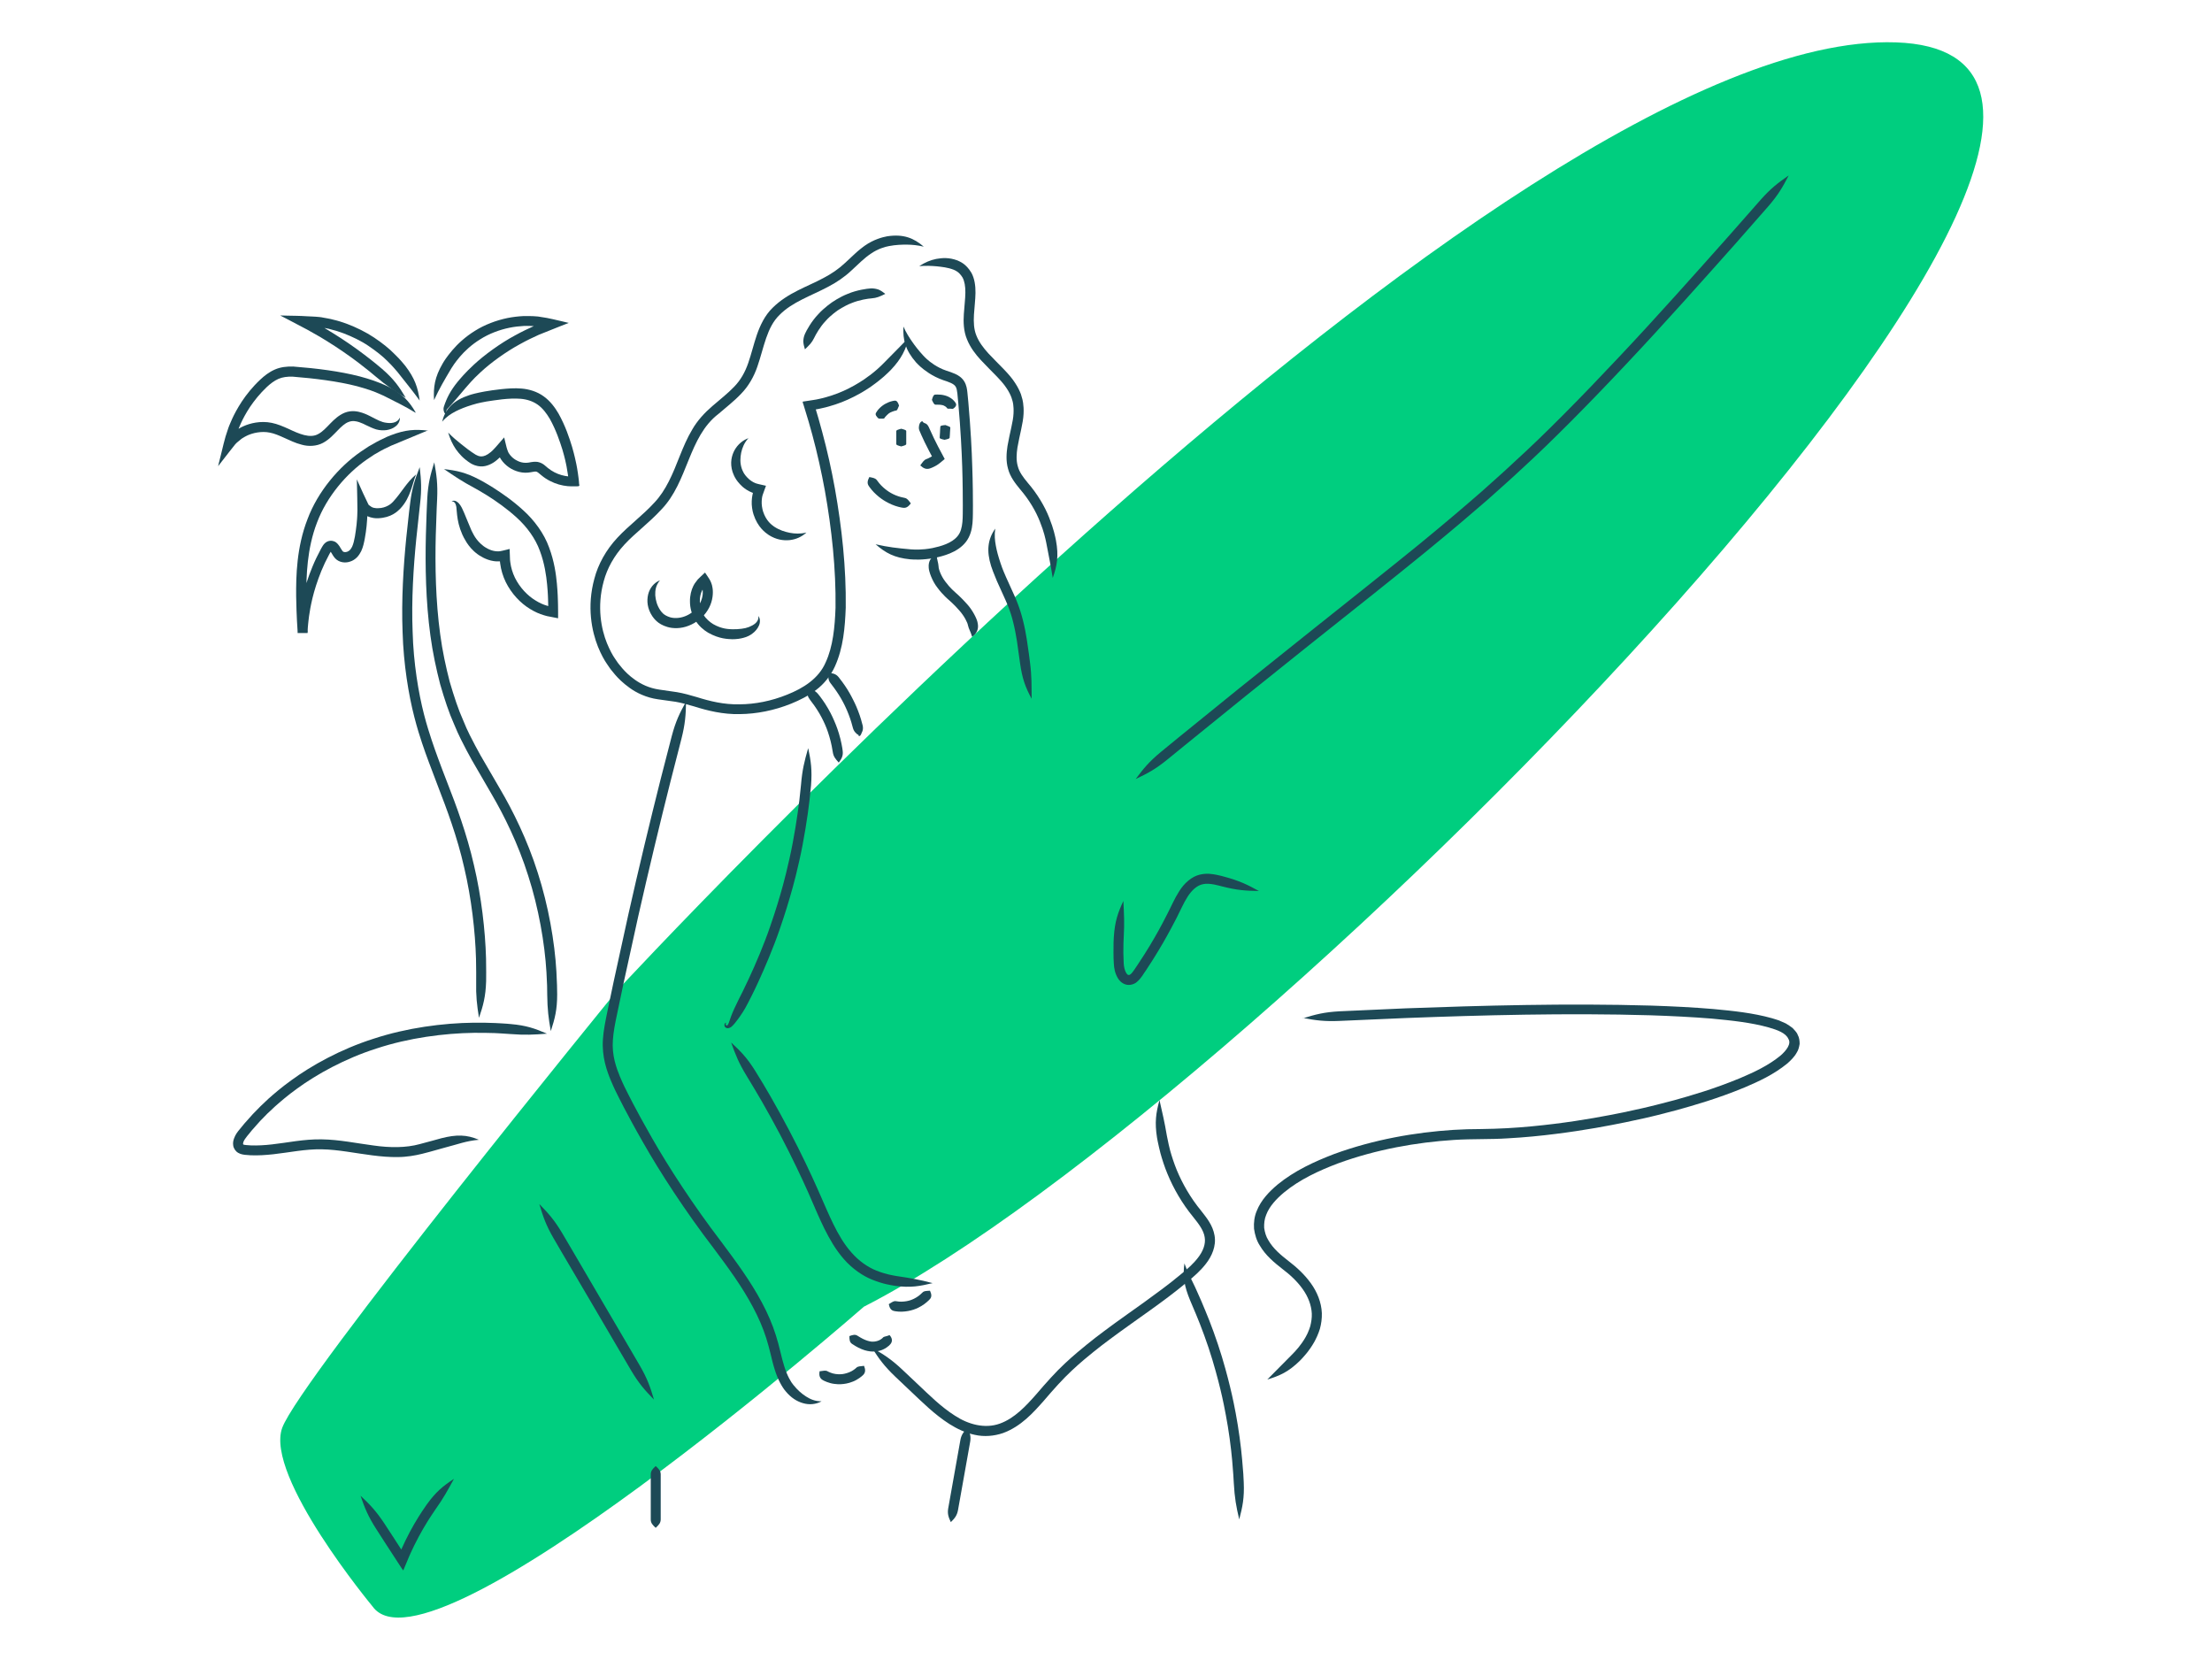 <?xml version="1.0" encoding="UTF-8"?>
<svg xmlns="http://www.w3.org/2000/svg" id="Layer_1" viewBox="0 0 260 195.08">
  <path d="m43.8,188.82s-12.7-15.29-10.63-21c2.07-5.7,39.32-51.34,39.32-51.34,0,0,104.48-113.06,150.36-111.5,45.88,1.56-74.19,124.51-121.31,148.6,0,0-51.01,44.63-57.74,35.24Z" style="fill:#00ce7f; stroke-width:0px;"></path>
  <path d="m136.28,129.33c-.41,1.49-.57,2.58-.28,4.4.05.25.11.62.22,1.07.06.23.12.47.18.74.19.69.48,1.61.83,2.44.7,1.7,1.72,3.48,3.03,5.07.62.77,1.22,1.55,1.34,2.36.14.81-.2,1.65-.77,2.39-.56.74-1.29,1.37-2.04,1.98-.74.62-1.49,1.2-2.21,1.74-1.45,1.09-2.82,2.06-3.98,2.88-2.33,1.65-3.8,2.79-3.8,2.79,0,0-.37.29-1.01.8-.64.52-1.56,1.27-2.62,2.26-1.06.98-2.22,2.28-3.39,3.65-1.18,1.34-2.53,2.8-4.26,3.42-1.74.63-3.7.11-5.29-.94-1.61-1.02-3.02-2.43-4.27-3.61-.86-.82-1.57-1.48-1.93-1.82-1.31-1.23-2.19-1.78-3.54-2.54.83,1.3,1.44,2.15,2.74,3.39.35.34,1.06,1.01,1.92,1.82,1.24,1.16,2.69,2.63,4.45,3.75.89.56,1.88,1.04,2.98,1.27,1.09.25,2.27.15,3.32-.21,2.12-.78,3.55-2.4,4.76-3.76,1.2-1.41,2.28-2.61,3.31-3.57,1.02-.96,1.92-1.69,2.55-2.2.64-.5.99-.78.99-.78,0,0,1.44-1.11,3.77-2.76,1.16-.83,2.54-1.79,4.01-2.9.73-.56,1.49-1.14,2.25-1.78.75-.62,1.56-1.3,2.23-2.18.66-.85,1.21-2.04.99-3.29-.21-1.24-.97-2.12-1.58-2.91-1.25-1.52-2.19-3.17-2.86-4.78-.32-.78-.6-1.65-.78-2.3-.06-.25-.12-.48-.17-.7-.1-.43-.16-.78-.21-1.01-.29-1.72-.53-2.69-.87-4.2Z" style="fill:#1d4956; stroke-width:0px;"></path>
  <path d="m108.07,31.28c.77-.07,1.39-.03,2.03.02.62.07,1.3.13,1.99.4.22.1.63.24,1.05.92.23.42.34,1.04.33,1.78-.01.75-.12,1.59-.18,2.52-.06.91-.04,1.98.37,2.96.39.97,1.01,1.77,1.63,2.44,1.25,1.34,2.44,2.39,3.02,3.3.31.45.48.84.58,1.11.08.28.13.43.13.43,0,0,.16.51.11,1.43-.03.93-.43,2.22-.71,3.84-.12.81-.2,1.74.07,2.68.25.96.87,1.73,1.4,2.38,1.08,1.25,1.86,2.59,2.34,3.81.49,1.22.65,2.03.74,2.45.32,1.69.53,2.65.77,4.18.51-1.45.72-2.57.38-4.41-.09-.45-.26-1.33-.79-2.66-.51-1.31-1.4-2.82-2.53-4.12-.53-.64-1-1.26-1.17-1.95-.2-.69-.15-1.45-.04-2.18.25-1.46.67-2.86.72-3.95.06-1.09-.15-1.78-.15-1.78,0,0-.06-.2-.16-.55-.13-.34-.35-.83-.71-1.36-.69-1.08-1.96-2.19-3.12-3.44-.57-.63-1.1-1.32-1.4-2.08-.31-.75-.34-1.59-.29-2.46.05-.86.17-1.73.18-2.57.01-.84-.11-1.69-.48-2.36-.66-1.09-1.34-1.3-1.64-1.45-1-.37-1.78-.3-2.48-.18-.7.14-1.33.41-1.98.83Z" style="fill:#1d4956; stroke-width:0px;"></path>
  <path d="m116.98,62.13c-.89,1.27-1.04,2.63-.48,4.41.1.3.27.8.68,1.76.24.54.65,1.44,1,2.21.34.76.55,1.39.55,1.39,0,0,.19.53.36,1.23.18.7.34,1.57.44,2.2.19,1.35.31,2.19.37,2.63.25,1.78.62,2.81,1.36,4.17-.02-1.55.03-2.55-.2-4.32-.06-.44-.15-1.28-.37-2.66-.1-.65-.27-1.56-.47-2.31-.19-.75-.39-1.32-.39-1.32,0,0-.23-.7-.58-1.48-.35-.77-.76-1.68-1-2.21-.41-.93-.56-1.37-.65-1.65-.27-.81-.44-1.44-.55-2.05-.11-.61-.18-1.22-.07-1.99Z" style="fill:#1d4956; stroke-width:0px;"></path>
  <path d="m94.98,87.98c-.43,1.49-.68,2.48-.83,4.26-.03.3-.08.79-.19,1.8-.2,1.69-.63,4.52-1.17,6.9-.52,2.38-1.1,4.31-1.1,4.31,0,0-.46,1.62-1.17,3.65-.69,2.04-1.72,4.45-2.51,6.14-.57,1.24-.96,1.98-1.16,2.38-.39.8-.7,1.43-.93,2.06-.12.3-.21.67-.32.88-.04.11-.15.18-.19.18-.07,0-.23-.27-.01-.31-.1-.07-.23.05-.24.16-.02.11-.01.23.08.34.26.23.55.08.72-.04.34-.29.49-.54.71-.81.4-.54.81-1.13,1.22-1.94.2-.4.61-1.16,1.19-2.42.8-1.72,1.84-4.18,2.55-6.25.72-2.07,1.19-3.72,1.19-3.72,0,0,.6-1.96,1.13-4.38.55-2.42.99-5.3,1.19-7.02.11-1.03.16-1.53.19-1.84.14-1.81-.01-2.85-.33-4.36Z" style="fill:#1d4956; stroke-width:0px;"></path>
  <path d="m80.63,82.48c-.75,1.35-1.21,2.29-1.67,4.03-.24.93-.72,2.8-1.31,5.08-1.21,4.8-2.58,10.48-3.8,15.92-.6,2.73-1.18,5.39-1.72,7.86-.26,1.23-.51,2.42-.74,3.53-.23,1.11-.45,2.19-.52,3.23-.15,2.12.49,3.79.92,4.84.45,1.07.75,1.63.75,1.63,0,0,1.11,2.3,3.08,5.73,1.95,3.43,4.87,7.95,8.27,12.39,1.67,2.23,3.35,4.51,4.62,6.92.64,1.2,1.17,2.42,1.56,3.65.2.61.35,1.23.51,1.86.08.32.16.63.23.94l.13.47.12.4c.36,1.19.91,2.13,1.28,2.55.63.77,1.34,1.21,2.06,1.41.71.21,1.49.15,2.17-.22-.78,0-1.33-.25-1.83-.57-.5-.32-.98-.73-1.48-1.35-.28-.32-.73-1.08-1.07-2.17-.33-1-.57-2.37-.99-3.66-.41-1.31-.97-2.6-1.64-3.85-1.33-2.51-3.05-4.83-4.72-7.07-3.38-4.42-6.26-8.87-8.2-12.27-1.95-3.39-3.05-5.66-3.05-5.66,0,0-.3-.56-.72-1.56-.41-1.01-.97-2.47-.83-4.32.06-.93.26-1.95.5-3.07.23-1.11.48-2.3.74-3.53.54-2.46,1.12-5.12,1.72-7.84,1.23-5.44,2.59-11.1,3.8-15.89.58-2.27,1.06-4.14,1.3-5.07.44-1.74.51-2.78.54-4.32Z" style="fill:#1d4956; stroke-width:0px;"></path>
  <path d="m99.84,157.03c0,.46.03.73.31.92.15.1.61.41,1.11.61.5.22,1.02.27,1.02.27,0,0,.55.08,1.12-.08.58-.14,1.13-.58,1.26-.77.28-.33.21-.73-.1-1.06-.43.18-.65.14-.78.29-.06.08-.34.32-.7.41-.35.1-.67.06-.67.06,0,0-.34-.04-.72-.2-.38-.15-.78-.42-.92-.5-.26-.16-.52-.1-.95.06Z" style="fill:#1d4956; stroke-width:0px;"></path>
  <path d="m96.33,161.17c-.07.46,0,.79.34,1.01.18.12.79.4,1.38.47.59.09,1.12.01,1.12.01,0,0,.53-.05,1.08-.28.55-.21,1.07-.63,1.22-.79.28-.29.26-.64.09-1.06-.47.06-.71.04-.9.22-.1.1-.45.39-.85.54-.39.16-.78.21-.78.21,0,0-.39.05-.81-.01-.42-.05-.83-.25-.95-.32-.24-.13-.46-.06-.93,0Z" style="fill:#1d4956; stroke-width:0px;"></path>
  <path d="m104.47,153.29c.09.44.25.71.6.79.19.05.78.13,1.3.06.53-.05.99-.21.99-.21,0,0,.46-.14.92-.42.46-.26.89-.67,1.02-.82.24-.27.2-.58.01-.99-.46.03-.69.02-.87.2-.1.1-.4.4-.75.6-.34.21-.69.32-.69.32,0,0-.35.12-.74.15-.39.05-.82-.01-.96-.04-.26-.04-.44.11-.83.35Z" style="fill:#1d4956; stroke-width:0px;"></path>
  <path d="m85.94,122.53c.52,1.46.9,2.42,1.83,3.94.16.26.41.68.94,1.56,1.05,1.74,2.72,4.73,4.02,7.34,1.31,2.61,2.28,4.81,2.28,4.81,0,0,.2.46.53,1.22.33.76.78,1.83,1.36,3.01.59,1.18,1.32,2.48,2.3,3.59.97,1.11,2.2,1.96,3.31,2.4,1.36.55,2.26.65,2.71.73,1.85.25,2.9.03,4.4-.32-1.5-.4-2.51-.58-4.22-.83-.42-.08-1.24-.18-2.43-.66-.97-.39-2.02-1.11-2.88-2.1-.88-.98-1.57-2.19-2.13-3.33-.56-1.14-1-2.2-1.34-2.96-.34-.76-.54-1.23-.54-1.23,0,0-.98-2.23-2.3-4.86-1.32-2.64-3-5.66-4.06-7.42-.54-.88-.8-1.31-.96-1.57-.96-1.53-1.69-2.28-2.83-3.33Z" style="fill:#1d4956; stroke-width:0px;"></path>
  <path d="m210.23,20.63c-1.27.88-2.1,1.52-3.29,2.86-.7.8-2.11,2.4-3.83,4.35-3.83,4.3-8.34,9.38-12.79,14.1-4.44,4.73-8.79,9.14-12.17,12.21-1.66,1.57-3.09,2.79-4.05,3.67-.99.85-1.55,1.34-1.55,1.34,0,0-2.22,1.93-5.76,4.83-3.55,2.89-8.41,6.74-13.49,10.79-2.54,2.03-5.13,4.11-7.66,6.13-2.49,2.02-4.91,3.98-7.13,5.78-.92.75-1.67,1.37-2.05,1.68-1.39,1.15-2.05,1.95-2.97,3.19,1.4-.66,2.32-1.15,3.71-2.28.38-.31,1.13-.92,2.05-1.67,2.22-1.8,4.63-3.76,7.12-5.77,2.52-2.02,5.11-4.1,7.65-6.13,5.09-4.04,9.95-7.9,13.5-10.8,3.55-2.9,5.79-4.85,5.79-4.85,0,0,.56-.48,1.56-1.34.97-.89,2.41-2.12,4.08-3.69,3.39-3.1,7.77-7.52,12.23-12.27,4.47-4.74,8.98-9.82,12.81-14.12,1.72-1.96,3.13-3.56,3.83-4.36,1.18-1.36,1.7-2.26,2.41-3.63Z" style="fill:#1d4956; stroke-width:0px;"></path>
  <path d="m132.05,105.87c-.65,1.4-1.01,2.42-1.13,4.25-.02.31-.05.82-.04,1.87,0,.37.01.8.04,1.27.03.52.12,1.11.47,1.7.17.29.48.63.96.76.46.12.96-.04,1.26-.29.6-.52.78-.98,1.1-1.4,1.16-1.74,2.01-3.24,2.01-3.24,0,0,.73-1.25,1.57-2.89.43-.83.82-1.76,1.31-2.52.49-.77,1.11-1.3,1.71-1.44.52-.13,1.01-.05,1.41.02.4.08.71.17.92.22,1.74.45,2.78.52,4.33.54-1.36-.75-2.29-1.2-4.03-1.67-.21-.06-.53-.15-.99-.24-.46-.08-1.1-.21-1.93-.01-.97.22-1.86,1.05-2.41,1.94-.58.9-.96,1.84-1.38,2.63-.81,1.62-1.53,2.84-1.53,2.84,0,0-.83,1.47-1.98,3.18-.28.41-.6.94-.84,1.12-.12.09-.19.09-.26.08-.05-.01-.15-.08-.24-.23-.19-.31-.28-.75-.3-1.14-.02-.45-.03-.87-.04-1.22,0-1.01.02-1.49.04-1.79.1-1.76.04-2.77-.04-4.31Z" style="fill:#1d4956; stroke-width:0px;"></path>
  <path d="m63.4,141.54c.44,1.48.78,2.47,1.68,4.02.15.26.4.69.92,1.58,1.06,1.8,3.57,6.07,3.57,6.07,0,0,2.1,3.58,3.26,5.56.7,1.18,1.13,1.92,1.35,2.3.92,1.55,1.61,2.32,2.69,3.43-.44-1.48-.78-2.47-1.68-4.02-.22-.38-.65-1.12-1.35-2.31-1.16-1.98-3.26-5.56-3.26-5.56,0,0-2.5-4.27-3.56-6.08-.52-.89-.77-1.31-.93-1.58-.92-1.55-1.61-2.32-2.69-3.43Z" style="fill:#1d4956; stroke-width:0px;"></path>
  <path d="m42.37,175.78c.5,1.46.89,2.43,1.86,3.94.17.26.43.67.99,1.54.38.58,1.02,1.57,1.56,2.4.22.32.44.7.62.92.14-.32.26-.62.36-.86.21-.5.34-.81.34-.81,0,0,.08-.19.22-.49.1-.2.23-.49.38-.8.31-.63.71-1.38,1.02-1.91.68-1.17,1.16-1.85,1.4-2.21,1.02-1.44,1.5-2.33,2.24-3.69-1.29.85-2.13,1.53-3.2,3.02-.26.37-.76,1.08-1.47,2.29-.32.55-.74,1.33-1.05,1.98-.15.33-.29.62-.39.84-.12.28-.06.15-.08.18h0c-.34-.52-.73-1.14-.97-1.5-.56-.86-.83-1.28-1-1.53-.99-1.5-1.71-2.25-2.84-3.31Z" style="fill:#1d4956; stroke-width:0px;"></path>
  <path d="m139.22,148.48c-.22,1.54-.02,2.69.67,4.36.12.28.31.73.71,1.68.53,1.26,1.35,3.43,1.91,5.32.57,1.89.94,3.47.94,3.47,0,0,.33,1.32.64,3.03.33,1.71.61,3.81.74,5.31.12,1.36.17,2.2.19,2.64.1,1.78.28,2.78.64,4.29.39-1.49.61-2.53.53-4.35-.01-.45-.06-1.31-.19-2.69-.13-1.53-.42-3.68-.75-5.42-.32-1.74-.66-3.09-.66-3.09,0,0-.38-1.62-.96-3.54-.58-1.93-1.4-4.14-1.95-5.43-.39-.97-.6-1.41-.72-1.69-.69-1.64-1.22-2.44-1.75-3.9Z" style="fill:#1d4956; stroke-width:0px;"></path>
  <path d="m113.73,167.83c-.46.45-.72.77-.84,1.39-.12.68-.72,4.04-.72,4.04,0,0-.6,3.37-.72,4.04-.1.62.03,1.01.31,1.6.46-.45.72-.77.84-1.39.12-.68.72-4.04.72-4.04,0,0,.6-3.37.72-4.04.1-.62-.03-1.01-.31-1.6Z" style="fill:#1d4956; stroke-width:0px;"></path>
  <path d="m77.07,172.31c-.37.34-.58.57-.58.98v5.3c0,.41.21.64.58.98.37-.34.58-.57.59-.98v-5.3c0-.41-.21-.64-.59-.98Z" style="fill:#1d4956; stroke-width:0px;"></path>
  <path d="m106.19,38.38c-.08,1.53.21,2.75,1.48,4.21.23.23.58.65,1.51,1.26.46.3,1.03.6,1.69.83.63.21,1.26.41,1.46.77.22.32.22,1.21.31,1.94.06.75.12,1.5.18,2.22.21,2.88.28,5.26.28,5.26,0,0,.07,1.99.07,4.54-.02,1.27.09,2.73-.59,3.57-.68.87-2,1.23-3,1.44-1.27.24-2.09.17-2.5.15-1.69-.15-2.65-.26-4.16-.6,1.16,1.01,2.19,1.59,4.08,1.77.46.03,1.38.1,2.81-.16.58-.12,1.2-.27,1.85-.54.64-.27,1.34-.67,1.86-1.33.53-.67.73-1.51.79-2.24.06-.74.04-1.41.05-2.05,0-2.57-.08-4.58-.08-4.58,0,0-.06-2.4-.28-5.31-.06-.73-.12-1.48-.18-2.24-.04-.38-.07-.76-.11-1.14-.04-.38-.09-.86-.37-1.32-.28-.46-.71-.73-1.08-.89-.37-.17-.71-.27-1.01-.37-.57-.19-1.05-.45-1.44-.7-.79-.52-1.09-.88-1.29-1.08-.56-.61-.96-1.13-1.32-1.65-.36-.52-.7-1.05-1.01-1.76Z" style="fill:#1d4956; stroke-width:0px;"></path>
  <path d="m110.09,65.18c-.6.23-.99.73-.93,1.51,0,.44.4,1.6,1.04,2.4.61.83,1.31,1.41,1.31,1.41,0,0,.65.55,1.23,1.23.61.67,1,1.49,1.03,1.75.11.49.31.72.49,1.36.53-.36.82-.9.65-1.64-.06-.43-.59-1.51-1.28-2.24-.67-.76-1.34-1.33-1.34-1.33,0,0-.63-.53-1.15-1.24-.55-.7-.83-1.55-.82-1.81-.03-.48-.19-.74-.23-1.4Z" style="fill:#1d4956; stroke-width:0px;"></path>
  <path d="m88.02,51.48c-.73.26-1.3.76-1.67,1.41-.36.65-.57,1.53-.25,2.56.13.32.29.95,1.18,1.76.24.21.65.5,1.07.66l.15.06s0,0,0,0h0s0,0,0,0c0,.03-.01.04-.01.04,0,0-.11.4-.13.92-.03.52.07,1.14.21,1.57.49,1.51,1.39,2.15,1.79,2.42.88.56,1.72.67,2.45.6.73-.08,1.41-.37,1.98-.89-.75.18-1.37.14-1.96.03-.59-.12-1.19-.3-1.83-.72-.29-.21-.94-.65-1.31-1.79-.1-.32-.18-.8-.16-1.18.01-.39.09-.68.09-.68,0,0,.01-.04.06-.18.05-.14.13-.38.3-.83,0-.02.02-.05.03-.08.01-.04.05-.08-.03-.08-.1-.02-.22-.05-.36-.08-.14-.03-.3-.07-.48-.11-.08-.02-.18-.04-.25-.07l-.11-.04c-.29-.11-.58-.32-.75-.47-.64-.58-.75-1.02-.84-1.23-.23-.69-.18-1.3-.07-1.88.13-.58.35-1.15.87-1.73Z" style="fill:#1d4956; stroke-width:0px;"></path>
  <path d="m77.59,68.2c-.73.28-1.23.93-1.41,1.68-.17.74-.11,1.63.49,2.54.1.15.25.35.51.59.26.24.68.51,1.27.68.66.2,1.61.21,2.5-.15.89-.34,1.73-1,2.23-1.82.52-.82.65-1.72.6-2.38-.01-.09-.02-.17-.03-.25-.03-.12-.05-.23-.07-.34-.07-.2-.12-.37-.19-.49-.12-.25-.21-.34-.21-.35,0,0-.01-.02-.11-.17-.05-.08-.13-.18-.23-.34-.03-.02-.05-.12-.09-.09-.04.04-.09.08-.14.13-.1.09-.2.19-.33.31-.06.06-.18.18-.36.35-.08.11-.17.23-.28.37-.12.14-.2.33-.25.41-.23.46-.41,1.13-.39,1.85,0,.72.21,1.5.62,2.16.41.68.98,1.15,1.51,1.47,1.37.77,2.37.74,2.84.77.5,0,.94-.06,1.33-.17.4-.1.79-.29,1.08-.53.3-.23.56-.53.72-.89.17-.36.17-.82-.05-1.14.03.4-.15.68-.36.86-.22.19-.48.32-.75.43-.28.11-.54.17-.87.21-.33.04-.69.07-1.1.06-.38-.02-1.21-.01-2.25-.61-.39-.24-.83-.61-1.11-1.07-.29-.46-.45-1.05-.45-1.57-.02-.53.11-1,.27-1.31.05-.1.05-.11.05-.1h0s0,0,0,0h0s0,0,0,0h0s0,.09.02.13c.04.42-.06,1.08-.43,1.66-.36.59-.99,1.09-1.65,1.34-.66.26-1.33.25-1.76.12-.79-.25-.99-.62-1.14-.81-.41-.6-.55-1.2-.6-1.77-.02-.57.05-1.17.56-1.77Z" style="fill:#1d4956; stroke-width:0px;"></path>
  <path d="m94.63,41.04c.51-.49.8-.76,1.08-1.35.15-.32.66-1.26,1.34-1.97.32-.37.68-.67.95-.89.28-.21.45-.34.45-.34,0,0,.19-.12.48-.3.3-.17.71-.4,1.17-.57.91-.38,1.97-.53,2.32-.55.65-.05,1-.22,1.64-.53-.26-.21-.51-.38-.78-.5-.27-.09-.57-.16-.95-.14-.41.02-1.63.19-2.67.63-.52.2-.99.46-1.33.66-.33.21-.55.35-.55.35,0,0-.2.15-.52.39-.3.25-.72.59-1.09,1.01-.78.81-1.38,1.9-1.54,2.27-.16.34-.2.65-.21.93.02.3.09.59.19.91Z" style="fill:#1d4956; stroke-width:0px;"></path>
  <path d="m105.67,47.66c-.12-.38-.26-.58-.48-.57-.12,0-.46.07-.75.19-.29.12-.53.27-.53.27,0,0-.24.15-.47.37-.23.21-.43.5-.48.61-.1.19.02.41.32.67.4,0,.61.04.68-.06.04-.14.57-.62.59-.6-.01-.03.64-.3.79-.29.13-.02.18-.22.34-.59Z" style="fill:#1d4956; stroke-width:0px;"></path>
  <path d="m109.54,47c.16.36.27.56.42.56.08,0,.33,0,.52.01.2.02.35.06.35.06,0,0,.14.04.27.13.14.09.22.21.25.24.05.07.24,0,.64.06.34-.2.48-.46.35-.67-.06-.12-.31-.44-.6-.61-.28-.19-.57-.27-.57-.27,0,0-.28-.09-.57-.12-.3-.03-.59-.02-.69-.01-.18.02-.26.22-.37.61Z" style="fill:#1d4956; stroke-width:0px;"></path>
  <path d="m102.18,56.07c-.21.42-.28.72-.07,1.04.11.17.48.67.91,1.04.41.38.85.65.85.65,0,0,.43.28.95.5.52.23,1.12.36,1.33.38.38.05.62-.14.91-.51-.28-.38-.42-.59-.72-.65-.16-.03-.65-.13-1.07-.31-.42-.17-.77-.4-.77-.4,0,0-.35-.22-.69-.53-.34-.3-.64-.7-.73-.83-.18-.25-.43-.29-.89-.38Z" style="fill:#1d4956; stroke-width:0px;"></path>
  <path d="m108.41,49.5c-.28.08-.37.39-.39.59-.03.2-.02.35.06.54.08.2.35.81.61,1.35.27.54.52,1.03.52,1.03,0,0,.16.3.33.62.2-.11-.49.3-.63.32-.31.11-.44.34-.74.75.36.34.69.5,1.13.36.12-.04.36-.13.63-.28.14-.08.25-.13.52-.34.12-.09.23-.18.34-.28l.17-.14.08-.07-.05-.1c-.38-.72-.73-1.37-.73-1.37,0,0-.24-.48-.5-1-.24-.53-.51-1.11-.6-1.3-.08-.17-.19-.31-.33-.39-.12-.07-.31-.07-.41-.28Z" style="fill:#1d4956; stroke-width:0px;"></path>
  <path d="m105.93,50.39c-.37.1-.58.16-.58.28,0,.13,0,.76,0,.76,0,0,0,.63,0,.76,0,.12.21.18.58.28.37-.1.58-.16.59-.28,0-.13,0-.76,0-.76,0,0,0-.63,0-.76,0-.12-.21-.18-.59-.28Z" style="fill:#1d4956; stroke-width:0px;"></path>
  <path d="m111.13,49.96c-.38.03-.58.07-.6.17-.02.11-.04.66-.04.66,0,0-.04.55-.04.66,0,.1.2.16.57.24.38-.08.58-.14.6-.23.02-.1.04-.6.04-.6,0,0,.04-.5.04-.6,0-.09-.2-.17-.57-.3Z" style="fill:#1d4956; stroke-width:0px;"></path>
  <path d="m106.84,39.66c-1.07,1.12-1.79,1.8-2.99,3.04-.16.17-.42.41-.74.7-.16.15-.35.29-.55.46l-.14.11c-.08.07-.17.14-.27.2l-.55.4c-.38.25-.77.51-1.18.73-.82.46-1.7.87-2.63,1.17-.47.15-.95.3-1.44.4-.27.06-.43.1-.8.15l-.78.12-.4.06c-.06.07.05.24.07.35.2.66.4,1.34.61,2.01.14.52.29,1.04.44,1.57.57,2.11,1.06,4.31,1.47,6.55.8,4.48,1.31,9.19,1.25,13.74-.08,2.25-.29,4.55-1.16,6.43-.83,1.92-2.64,3.04-4.52,3.79-1.87.76-3.79,1.13-5.61,1.14-1.83.04-3.46-.36-5.02-.85-.78-.23-1.56-.45-2.33-.58-.73-.1-1.42-.2-2.07-.3-1.23-.18-2.15-.65-2.86-1.15-.71-.5-1.19-1-1.5-1.36-.3-.36-.45-.55-.45-.55,0,0-.15-.19-.41-.59-.27-.38-.6-.99-.94-1.81-.65-1.61-1.21-4.26-.38-7.27.4-1.5,1.21-2.99,2.44-4.32,1.23-1.34,2.87-2.52,4.34-4.12,3.17-3.28,3.14-8.51,6.73-11.25.85-.74,1.79-1.45,2.64-2.35.87-.88,1.52-2.04,1.91-3.19.79-2.27,1.09-4.62,2.62-6.09,1.49-1.51,3.68-2.22,5.67-3.28,1-.51,1.99-1.19,2.78-1.94.39-.36.77-.72,1.16-1.08.19-.17.38-.33.57-.49l.29-.22.2-.14c.89-.63,1.76-.85,2.19-.93.8-.15,1.45-.17,2.08-.17.63.01,1.25.06,2,.24-1.16-1-2.36-1.51-4.29-1.22-.51.09-1.59.36-2.65,1.11l-.23.17-.32.25c-.21.17-.42.35-.61.53-.38.36-.77.72-1.16,1.08-.76.71-1.58,1.27-2.54,1.77-1.86,1.01-4.16,1.71-5.96,3.49-.91.88-1.47,2.06-1.86,3.19-.39,1.14-.65,2.28-1.02,3.33-.37,1.06-.88,1.98-1.65,2.77-.76.8-1.67,1.49-2.56,2.27-.89.76-1.76,1.7-2.35,2.73-.62,1.03-1.06,2.1-1.48,3.14-.82,2.09-1.61,4.03-2.99,5.48-1.35,1.48-2.99,2.67-4.33,4.11-1.35,1.44-2.28,3.15-2.71,4.8-.92,3.33-.3,6.23.42,8.03.37.91.75,1.58,1.05,2.01.29.44.46.66.46.66,0,0,.18.21.51.62.34.39.88.95,1.69,1.53.79.58,1.97,1.16,3.34,1.35.65.09,1.34.19,2.07.29.69.12,1.41.32,2.19.55,1.54.49,3.4.95,5.36.9,1.96-.02,4.03-.42,6.04-1.23,1-.41,2-.9,2.93-1.61.93-.7,1.72-1.68,2.21-2.77.99-2.19,1.18-4.57,1.27-6.9.06-4.7-.46-9.42-1.27-13.98-.41-2.28-.91-4.5-1.49-6.65-.15-.53-.3-1.06-.44-1.59l-.23-.78-.09-.3h0s0,0,0,0c.15-.02.51-.09.74-.15.53-.11,1.05-.27,1.55-.43,1.01-.33,1.96-.77,2.84-1.26.45-.24.86-.52,1.27-.78l.59-.43c.1-.07.2-.14.29-.22l.15-.12c.21-.18.42-.33.59-.49.34-.32.63-.57.8-.76,1.28-1.35,1.74-2.38,2.15-3.86Z" style="fill:#1d4956; stroke-width:0px;"></path>
  <path d="m94.74,81.24c.07-.03.17.11.17.19.03.11-.02.13.02.26.05.22.15.39.31.6.18.22.68.89,1.07,1.56.39.67.67,1.32.67,1.32,0,0,.29.64.5,1.39.23.74.37,1.57.41,1.85.08.51.3.78.7,1.22.35-.47.53-.82.46-1.38-.03-.31-.19-1.22-.44-2.03-.24-.81-.56-1.51-.56-1.51,0,0-.29-.71-.72-1.44-.42-.74-.98-1.48-1.18-1.71-.18-.22-.37-.35-.58-.44-.2-.11-.68-.27-.83.13Z" style="fill:#1d4956; stroke-width:0px;"></path>
  <path d="m97.34,79.1c0,.55.02.87.3,1.22.15.19.6.78.96,1.35.36.57.63,1.12.63,1.12,0,0,.28.55.52,1.18.25.63.44,1.34.5,1.58.06.22.15.38.28.53.06.07.14.14.23.22.06.03.21.07.16.19.06.06.18,0,.22-.07.05-.06.09-.14.11-.21.05-.1.09-.2.13-.3.06-.2.07-.4.02-.64-.06-.26-.27-1.04-.54-1.72-.26-.69-.57-1.28-.57-1.28,0,0-.29-.6-.68-1.23-.39-.63-.88-1.26-1.05-1.47-.32-.38-.67-.45-1.21-.48Z" style="fill:#1d4956; stroke-width:0px;"></path>
  <path d="m51.05,54.32c-.46,1.48-.73,2.48-.83,4.28-.01.24-.03.61-.05,1.06-.01.23-.02.48-.03.74-.02.78-.05,1.61-.08,2.49-.09,3.56-.02,7.8.53,11.81.27,2.01.69,3.95,1.15,5.73.51,1.76,1.04,3.37,1.63,4.68.54,1.33,1.1,2.37,1.48,3.1.39.72.61,1.12.61,1.12,0,0,.91,1.58,2.33,4.02,1.42,2.42,3.11,5.8,4.3,9.59,1.21,3.75,1.94,7.91,2.14,11.33.07,1.17.1,2.13.09,2.61.02,1.78.15,2.78.42,4.31.48-1.47.75-2.5.75-4.32,0-.49-.02-1.48-.09-2.68-.2-3.51-.95-7.77-2.19-11.61-1.22-3.87-2.97-7.37-4.41-9.81-1.41-2.44-2.33-4.01-2.33-4.01,0,0-.22-.4-.6-1.1-.37-.71-.92-1.71-1.43-3-.57-1.26-1.08-2.82-1.58-4.53-.45-1.73-.86-3.62-1.12-5.58-.54-3.93-.61-8.1-.52-11.63.04-1.2.08-2.29.11-3.2.02-.45.04-.82.05-1.06.08-1.79-.06-2.82-.34-4.34Z" style="fill:#1d4956; stroke-width:0px;"></path>
  <path d="m50.32,50.61c-1.53-.17-2.65-.12-4.39.55-.24.08-.58.24-1,.45-.21.11-.45.2-.68.34-.29.16-.59.34-.9.51-.31.2-.62.41-.95.63-2.54,1.76-5.03,4.64-6.26,7.94-1.28,3.3-1.35,6.67-1.33,9.06.04,2.41.16,3.94.16,3.94,0,0,0,.02.01.21,0,.02,0,.05,0,.08v.05s0,.03,0,.03h0c-1.04,0,1.42,0,1.17,0h0s0,0,0,0h0s0,0,0,0h0c0-.08,0-.17.01-.27,0-.2.03-.46.06-.81h0c.03-.18.08-1.23.51-3.03.22-.9.55-1.98,1.05-3.21.25-.61.56-1.26.92-1.93l.14-.25c.06-.1.02-.03.03-.05h0s-.05-.08.09.14c.11.17.21.39.44.64.47.5,1.21.57,1.76.37.29-.09.56-.26.79-.49.21-.21.37-.47.5-.72.24-.51.34-1.03.43-1.51.09-.49.16-.98.21-1.47l.06-.74.02-.37c0-.08,0-.02,0-.04,0,0,0,.01,0,0h0s.03.01.06.03c.01.01.22.08.31.11.12.03.24.06.36.08l.28.03c.09.01.18,0,.26,0,1.54-.06,2.27-.8,2.58-1.1.7-.74.99-1.45,1.23-2.08.24-.64.38-1.25.65-1.97-1.18,1.02-1.66,2.08-2.72,3.23-.13.13-.28.28-.56.43-.27.15-.68.31-1.19.31-.05,0-.11,0-.17,0-.05,0-.27-.03-.39-.06l-.1-.04s-.06-.02-.15-.08l-.22-.16-.06-.04s-.06-.12-.09-.17l-.18-.38c-.13-.28-.27-.56-.4-.84-.24-.54-.48-1.08-.73-1.62,0,.4.02.81.03,1.23,0,.3.01.61.02.92,0,.48.02.97.02,1.47l-.02.67-.02.34-.06.69c-.11.9-.23,1.94-.52,2.59-.08.16-.17.3-.27.4-.09.09-.2.16-.32.2-.26.09-.46.02-.52-.06-.07-.08-.17-.25-.29-.44-.07-.14-.39-.64-.75-.73-.37-.14-.79-.04-1.07.24-.13.11-.28.36-.32.43l-.15.27c-.38.71-.71,1.39-.97,2.03-.54,1.29-.88,2.44-1.11,3.38-.45,1.9-.51,3-.54,3.2h0c-.03.36-.05.64-.06.85,0,.11-.01.19-.02.27h0s0,.02,0,.02h0s0,0,0,0c-.25,0,2.21-.02,1.17,0h0s0-.03,0-.03v-.05s0-.06,0-.08c-.01-.19-.01-.21-.01-.21,0,0-.11-1.54-.15-3.89-.02-2.34.07-5.57,1.25-8.63,1.15-3.06,3.47-5.76,5.84-7.4.3-.2.6-.39.88-.59.29-.16.57-.32.84-.48.22-.13.44-.22.64-.32.39-.2.71-.34.93-.42,1.45-.6,2.34-.97,3.94-1.64Z" style="fill:#1d4956; stroke-width:0px;"></path>
  <path d="m48.86,48.48c-.77-1.33-1.56-2.19-3.23-3.04-.23-.11-.58-.27-1.01-.44-.22-.08-.46-.17-.72-.27-.46-.16-1.05-.34-1.62-.49-2.36-.61-5.09-.95-7.82-1.16-.71-.02-1.48.05-2.17.36-.68.3-1.23.74-1.69,1.17-.92.86-1.63,1.76-2.17,2.57-1.08,1.65-1.44,2.79-1.5,2.88,0,0-.11.26-.42,1.25-.14.49-.29,1.09-.51,2.01-.09.35-.19.75-.3,1.2-.02.09-.04.15-.06.27.15-.19.29-.38.44-.57.28-.36.58-.74.88-1.13.22-.28.46-.57.69-.87.21-.24.36-.32.55-.49.08-.07.18-.16.28-.22.05-.04.11-.07.17-.1l.08-.05c.11-.07.24-.12.39-.2.3-.13.68-.26,1.13-.33.44-.07.96-.09,1.48.02.52.1,1.09.34,1.7.62.62.27,1.27.61,2.05.8.76.22,1.73.19,2.49-.22.76-.41,1.25-.99,1.71-1.45.45-.47.87-.85,1.28-1,.47-.19.88-.1,1.24.01.36.12.64.26.83.36.4.19.77.37,1.19.5.43.12.84.13,1.22.08.38-.06.75-.19,1.06-.44.32-.24.53-.64.5-1.03-.17.36-.46.53-.74.59-.28.07-.57.06-.85.02-.59-.07-1.03-.33-1.87-.76-.2-.1-.5-.26-.98-.42-.46-.15-1.22-.33-2.05,0-1.39.58-2.08,1.97-3.1,2.5-.97.56-2.28-.03-3.51-.61-.63-.28-1.27-.56-1.96-.7-.68-.14-1.33-.12-1.89-.03-.56.09-1.04.25-1.42.42-.19.09-.36.16-.49.25l-.1.06h0s0,0,0,0h0c-.03.11.36-1.08,1.34-2.56.5-.74,1.16-1.58,1.99-2.36.41-.38.86-.73,1.36-.95.48-.21,1.05-.28,1.67-.26,2.56.2,5.35.55,7.55,1.12.54.14,1.1.32,1.53.46.24.09.47.17.67.25.4.17.72.31.94.41,1.53.78,2.41,1.18,3.73,1.99Z" style="fill:#1d4956; stroke-width:0px;"></path>
  <path d="m49.33,47.08c-.21-1.53-.57-2.61-1.7-4.09-.21-.24-.51-.66-1.28-1.4-.56-.58-1.4-1.26-2.37-1.91-.97-.65-2.1-1.2-3.18-1.61-.54-.2-1.07-.37-1.56-.48-.24-.07-.48-.12-.7-.16-.16-.03-.3-.06-.45-.08-.2-.04-.39-.08-.56-.09-.68-.07-1.14-.06-1.5-.09-.35-.02-.54-.03-.54-.03,0,0-.12,0-.62-.02-.25,0-.61-.01-1.09-.02-.22,0-.47-.01-.76-.02-.02,0-.08,0-.08,0l.13.07c.09.05.18.09.27.14.18.1.38.2.58.3.39.21,1.18.62,2.22,1.17.45.26.96.54,1.5.85.28.17.57.35.88.54,1.23.76,2.58,1.7,3.57,2.45,1.08.82,1.72,1.36,2.06,1.65,1.35,1.15,2.22,1.69,3.54,2.5-.79-1.33-1.41-2.2-2.78-3.39-.34-.29-1-.85-2.11-1.69-1.01-.77-2.4-1.74-3.66-2.51-.38-.23-.72-.44-1-.61-.01,0,0,0,0,0h0s0,0,0,0h0s-.02,0,.02,0l.15.03c.2.03.42.08.64.15.45.11.94.26,1.44.45.99.38,2.05.88,2.94,1.49.89.6,1.68,1.23,2.2,1.76.71.69.99,1.08,1.19,1.29,1.06,1.36,1.7,2.11,2.61,3.36Z" style="fill:#1d4956; stroke-width:0px;"></path>
  <path d="m51.02,47.02c.65-1.4,1.15-2.24,2.02-3.71.15-.24.4-.65,1.03-1.4.54-.63,1.36-1.41,2.39-2.04,1.02-.65,2.25-1.11,3.42-1.35.59-.12,1.16-.18,1.68-.21.26,0,.51-.02.74,0,.21,0,.55.03.44.02h0s0,0,0,0h0c-.51.23-1.39.64-2.22,1.1-1.71.92-3.58,2.28-4.82,3.43-1.04.96-1.59,1.64-1.89,1.99-.88,1.08-1.3,1.94-1.63,2.93-.08.24-.05.45.02.64.04.1.09.19.18.27.09.09.25.06.29-.03-.22.09-.22-.15-.21-.28.01-.15.08-.3.16-.36.69-.74,1.26-1.42,2.1-2.42.29-.32.8-.97,1.79-1.87,1.17-1.09,2.95-2.38,4.59-3.27.84-.47,1.53-.79,2.23-1.11,1.28-.51,2.17-.87,2.45-.98.29-.11.54-.21.77-.3.11-.04.23-.09.3-.12-.08-.02-.15-.04-.22-.05-.31-.07-.52-.13-.67-.16-.3-.07-.35-.08-.35-.08,0,0-.21-.05-.6-.14-.37-.09-.98-.21-1.77-.32-.52-.04-.63-.05-.92-.05-.26-.01-.53,0-.82,0-.58.03-1.21.1-1.86.23-1.3.27-2.67.78-3.81,1.5-1.15.71-2.06,1.57-2.66,2.28-.7.83-.97,1.28-1.13,1.55-.95,1.63-1.11,2.79-1.02,4.32Z" style="fill:#1d4956; stroke-width:0px;"></path>
  <path d="m51.97,49.57c.5-.6,1.02-.92,1.56-1.21.55-.28,1.14-.52,1.95-.77.27-.09.72-.22,1.7-.4,1.05-.15,2.56-.43,4.01-.32.73.06,1.43.28,2.01.69.58.41,1.04,1.02,1.42,1.66.73,1.3,1.19,2.68,1.49,3.64.29.98.41,1.61.41,1.61,0,0,.12.51.24,1.36l.02.16h0s0,0,0,0h0c-.48-.05-1.08-.2-1.61-.48-.27-.14-.53-.31-.78-.51-.23-.17-.55-.59-1.2-.71-.6-.08-.99.11-1.26.1-.28.02-.58-.02-.86-.12-.57-.21-1.04-.59-1.33-1.12-.14-.34-.25-.72-.34-1.16l-.14-.58-.33.38c-.23.26-.45.52-.67.77-.11.12-.22.24-.33.35l-.15.14s-.09.08-.09.08c-.95.8-1.46.47-1.78.31-.65-.4-1.21-.85-1.7-1.24-.5-.4-.99-.8-1.53-1.36.22.74.5,1.36.89,1.94.42.58.88,1.12,1.76,1.68.22.12.6.34,1.22.36.61.02,1.32-.28,1.9-.79,0,0,.06-.05.11-.1l.19-.17h0s0,0,0,0h0c.38.7,1.11,1.33,1.95,1.61.42.15.89.22,1.35.18.48-.05.82-.16.97-.12.11,0,.32.18.64.45.31.26.65.48.99.65.69.36,1.38.54,2.07.61.29.02.58.03.84.02.24-.03.66.1.51-.27-.02-.25-.03-.49-.07-.73-.02-.18-.05-.36-.07-.52-.13-.9-.26-1.43-.26-1.43,0,0-.13-.66-.43-1.7-.32-1.04-.77-2.43-1.59-3.9-.42-.72-.97-1.47-1.75-2.03-.77-.56-1.72-.84-2.58-.91-.87-.08-1.68,0-2.4.07-.71.08-1.37.17-1.93.27-1.05.19-1.55.34-1.85.44-1.78.58-2.81,1.58-3.16,3.1Z" style="fill:#1d4956; stroke-width:0px;"></path>
  <path d="m52.17,55.12c1.28.87,2.11,1.44,3.66,2.27.26.15.69.37,1.54.91.94.6,2.19,1.46,3.37,2.54,1.19,1.08,2.19,2.44,2.72,3.91.55,1.46.75,2.91.85,3.96.1,1.06.11,1.73.11,1.73,0,0,0,.29.02.79h0s0,0,0,0c0,0,0,0-.14-.04-.43-.12-.9-.33-1.36-.62-.93-.56-1.84-1.51-2.41-2.66-.28-.58-.47-1.2-.55-1.84l-.03-.26-.02-.54-.02-.53v-.13s.02-.11-.05-.08l-.27.07-.54.13c-.17.05-.41.07-.43.07-.13,0-.27,0-.4-.02-.66-.08-1.23-.48-1.38-.59-.95-.72-1.24-1.51-1.43-1.86-.34-.76-.57-1.41-.84-2.02-.15-.31-.24-.6-.47-.94-.11-.16-.24-.31-.42-.42-.17-.12-.43-.15-.59-.02.41-.02.49.38.55.65.04.27.04.63.09.96.08.67.22,1.4.61,2.28.1.22.25.53.51.94.26.4.66.92,1.29,1.38.2.14.94.67,1.91.81.2.03.41.04.61.03.15,0,.08,0,.1,0h0s0,0,0,0v-.02s.03.26.03.26c.1.77.33,1.52.66,2.2.68,1.37,1.73,2.47,2.85,3.15.55.34,1.11.59,1.64.74.1.02.33.11.56.14.23.04.45.09.66.13.11.02.21.04.31.06.04,0,.12.05.13,0v-.15c0-.2,0-.39,0-.57,0-.85-.02-.99-.02-1.21,0-.2-.01-.31-.01-.31,0,0-.01-.68-.11-1.79-.1-1.1-.31-2.65-.92-4.27-.58-1.63-1.75-3.21-3.02-4.35-1.27-1.17-2.56-2.04-3.54-2.67-.89-.56-1.34-.79-1.61-.94-1.62-.85-2.68-1.08-4.22-1.25Z" style="fill:#1d4956; stroke-width:0px;"></path>
  <path d="m49.33,54.91c-.56,1.44-.9,2.43-1.12,4.22-.03.24-.07.61-.13,1.06-.09.87-.2,1.91-.33,3.05-.33,3.32-.58,7.27-.43,11.05.11,3.79.71,7.39,1.38,9.98.33,1.3.67,2.35.91,3.07.25.72.39,1.13.39,1.13,0,0,.58,1.62,1.53,4.08.95,2.46,2.21,5.78,3.03,9.41.85,3.6,1.3,7.52,1.39,10.73.03,1.18.02,2.14.02,2.62-.04,1.78.09,2.79.33,4.32.5-1.46.78-2.48.84-4.3,0-.49.02-1.48-.01-2.68-.09-3.28-.55-7.29-1.42-10.96-.84-3.7-2.12-7.1-3.08-9.56-.96-2.46-1.52-4.06-1.52-4.06,0,0-.14-.4-.38-1.11-.23-.71-.57-1.73-.89-2.99-.65-2.52-1.24-6.02-1.34-9.73-.15-3.71.1-7.61.43-10.9.2-1.83.36-3.33.44-4.08.21-1.78.14-2.82-.04-4.36Z" style="fill:#1d4956; stroke-width:0px;"></path>
  <path d="m64.27,121.48c-1.42-.61-2.42-.96-4.24-1.12-.25-.02-.61-.06-1.07-.08-.23-.01-.48-.03-.75-.04-.7-.03-1.64-.05-2.52-.04-3.61.04-7.88.6-11.77,1.88-3.91,1.24-7.35,3.18-9.67,4.88-1.17.84-2.07,1.62-2.69,2.17-.6.57-.94.89-.94.89,0,0-.33.33-.9.92-.28.3-.62.68-1,1.12-.18.23-.38.47-.59.72-.2.23-.47.59-.62,1.02-.08.22-.15.49-.1.82.04.34.27.69.58.87.31.18.59.21.81.24.21.02.42.03.64.05.86.04,1.77-.02,2.69-.12,1.84-.2,3.75-.62,5.68-.58,1.94.03,3.94.46,5.95.71,1.01.13,2.02.22,3.02.2.98,0,2.03-.18,2.83-.38,1.19-.29,2.11-.59,2.57-.7,1.71-.44,2.57-.81,4.11-.95-1.43-.62-2.66-.63-4.42-.18-.48.12-1.42.41-2.54.69-1.59.44-3.49.44-5.43.16-1.95-.25-3.99-.69-6.08-.72-2.11-.04-4.07.4-5.83.59-.88.1-1.72.15-2.5.12-.37-.02-.85-.05-.89-.11-.02-.02-.02-.01-.03-.04,0-.04,0-.14.04-.25.16-.44.68-.95,1-1.38.37-.42.69-.78.96-1.08.55-.57.87-.89.87-.89,0,0,.33-.31.91-.85.6-.53,1.46-1.28,2.59-2.09,2.25-1.64,5.57-3.51,9.35-4.71,3.76-1.24,7.91-1.78,11.43-1.83.86,0,1.77,0,2.45.03.26.01.51.03.73.04.45.02.81.05,1.05.07,1.77.14,2.79.08,4.33-.04Z" style="fill:#1d4956; stroke-width:0px;"></path>
  <path d="m153.14,119.64c1.52.29,2.55.43,4.34.35,1.44-.06,4.31-.19,7.81-.34,8.68-.33,18.94-.61,28.72-.32,2.44.08,4.86.2,7.2.39,2.33.22,4.63.46,6.69,1.04,1.02.29,2.02.66,2.31,1.35.37.56-.24,1.36-.92,1.95-1.44,1.19-3.17,1.98-4.72,2.64-3.15,1.31-5.88,2.08-7.77,2.61-1.9.51-2.98.76-2.98.76,0,0-1.08.27-3,.67-1.93.39-4.71.93-8.12,1.35-1.7.21-3.57.4-5.55.51-.99.05-2.01.09-3.06.1-1.06,0-2.17.03-3.28.1-4.47.29-9.29,1.12-13.98,2.83-2.32.89-4.65,1.95-6.67,3.6-.98.83-1.94,1.81-2.45,3.11-.27.64-.36,1.37-.31,2.08.1.7.3,1.39.67,1.96.68,1.17,1.71,2.02,2.66,2.76.93.7,1.76,1.48,2.39,2.37.63.88,1.02,1.88,1.07,2.88.02.5-.06.99-.18,1.48-.08.24-.15.48-.26.7-.05.11-.09.23-.16.34l-.12.23c-.54.96-1.19,1.64-1.51,1.97-1.22,1.23-1.92,1.94-3,3.03,1.48-.45,2.49-.9,3.83-2.21.35-.36,1.07-1.1,1.7-2.22l.14-.27c.07-.13.13-.27.19-.4.13-.27.22-.56.32-.85.16-.59.25-1.21.23-1.85-.05-1.27-.56-2.5-1.29-3.51-.73-1.02-1.65-1.87-2.63-2.62-.93-.72-1.8-1.46-2.35-2.41-.3-.46-.43-.97-.51-1.48-.02-.51.03-1.04.24-1.54.38-1.01,1.21-1.89,2.11-2.64,1.83-1.51,4.08-2.55,6.32-3.4,4.54-1.66,9.27-2.48,13.64-2.76,2.17-.14,4.31-.05,6.34-.19,2.02-.11,3.9-.3,5.63-.52,3.45-.43,6.26-.97,8.21-1.37,1.95-.4,3.04-.67,3.04-.67,0,0,1.09-.25,3.02-.77,1.92-.54,4.68-1.31,7.92-2.65,1.61-.69,3.37-1.47,5.04-2.83.4-.37.82-.75,1.12-1.32.17-.26.25-.61.31-.96,0-.36-.04-.75-.22-1.06-.13-.36-.39-.55-.6-.81-.26-.19-.53-.39-.8-.54l-.82-.36c-.28-.1-.55-.17-.83-.26-2.22-.62-4.54-.86-6.91-1.08-2.37-.2-4.81-.32-7.27-.4-9.84-.29-20.11,0-28.8.32-3.51.16-6.39.29-7.83.35-1.8.1-2.81.36-4.28.82Z" style="fill:#1d4956; stroke-width:0px;"></path>
</svg>
